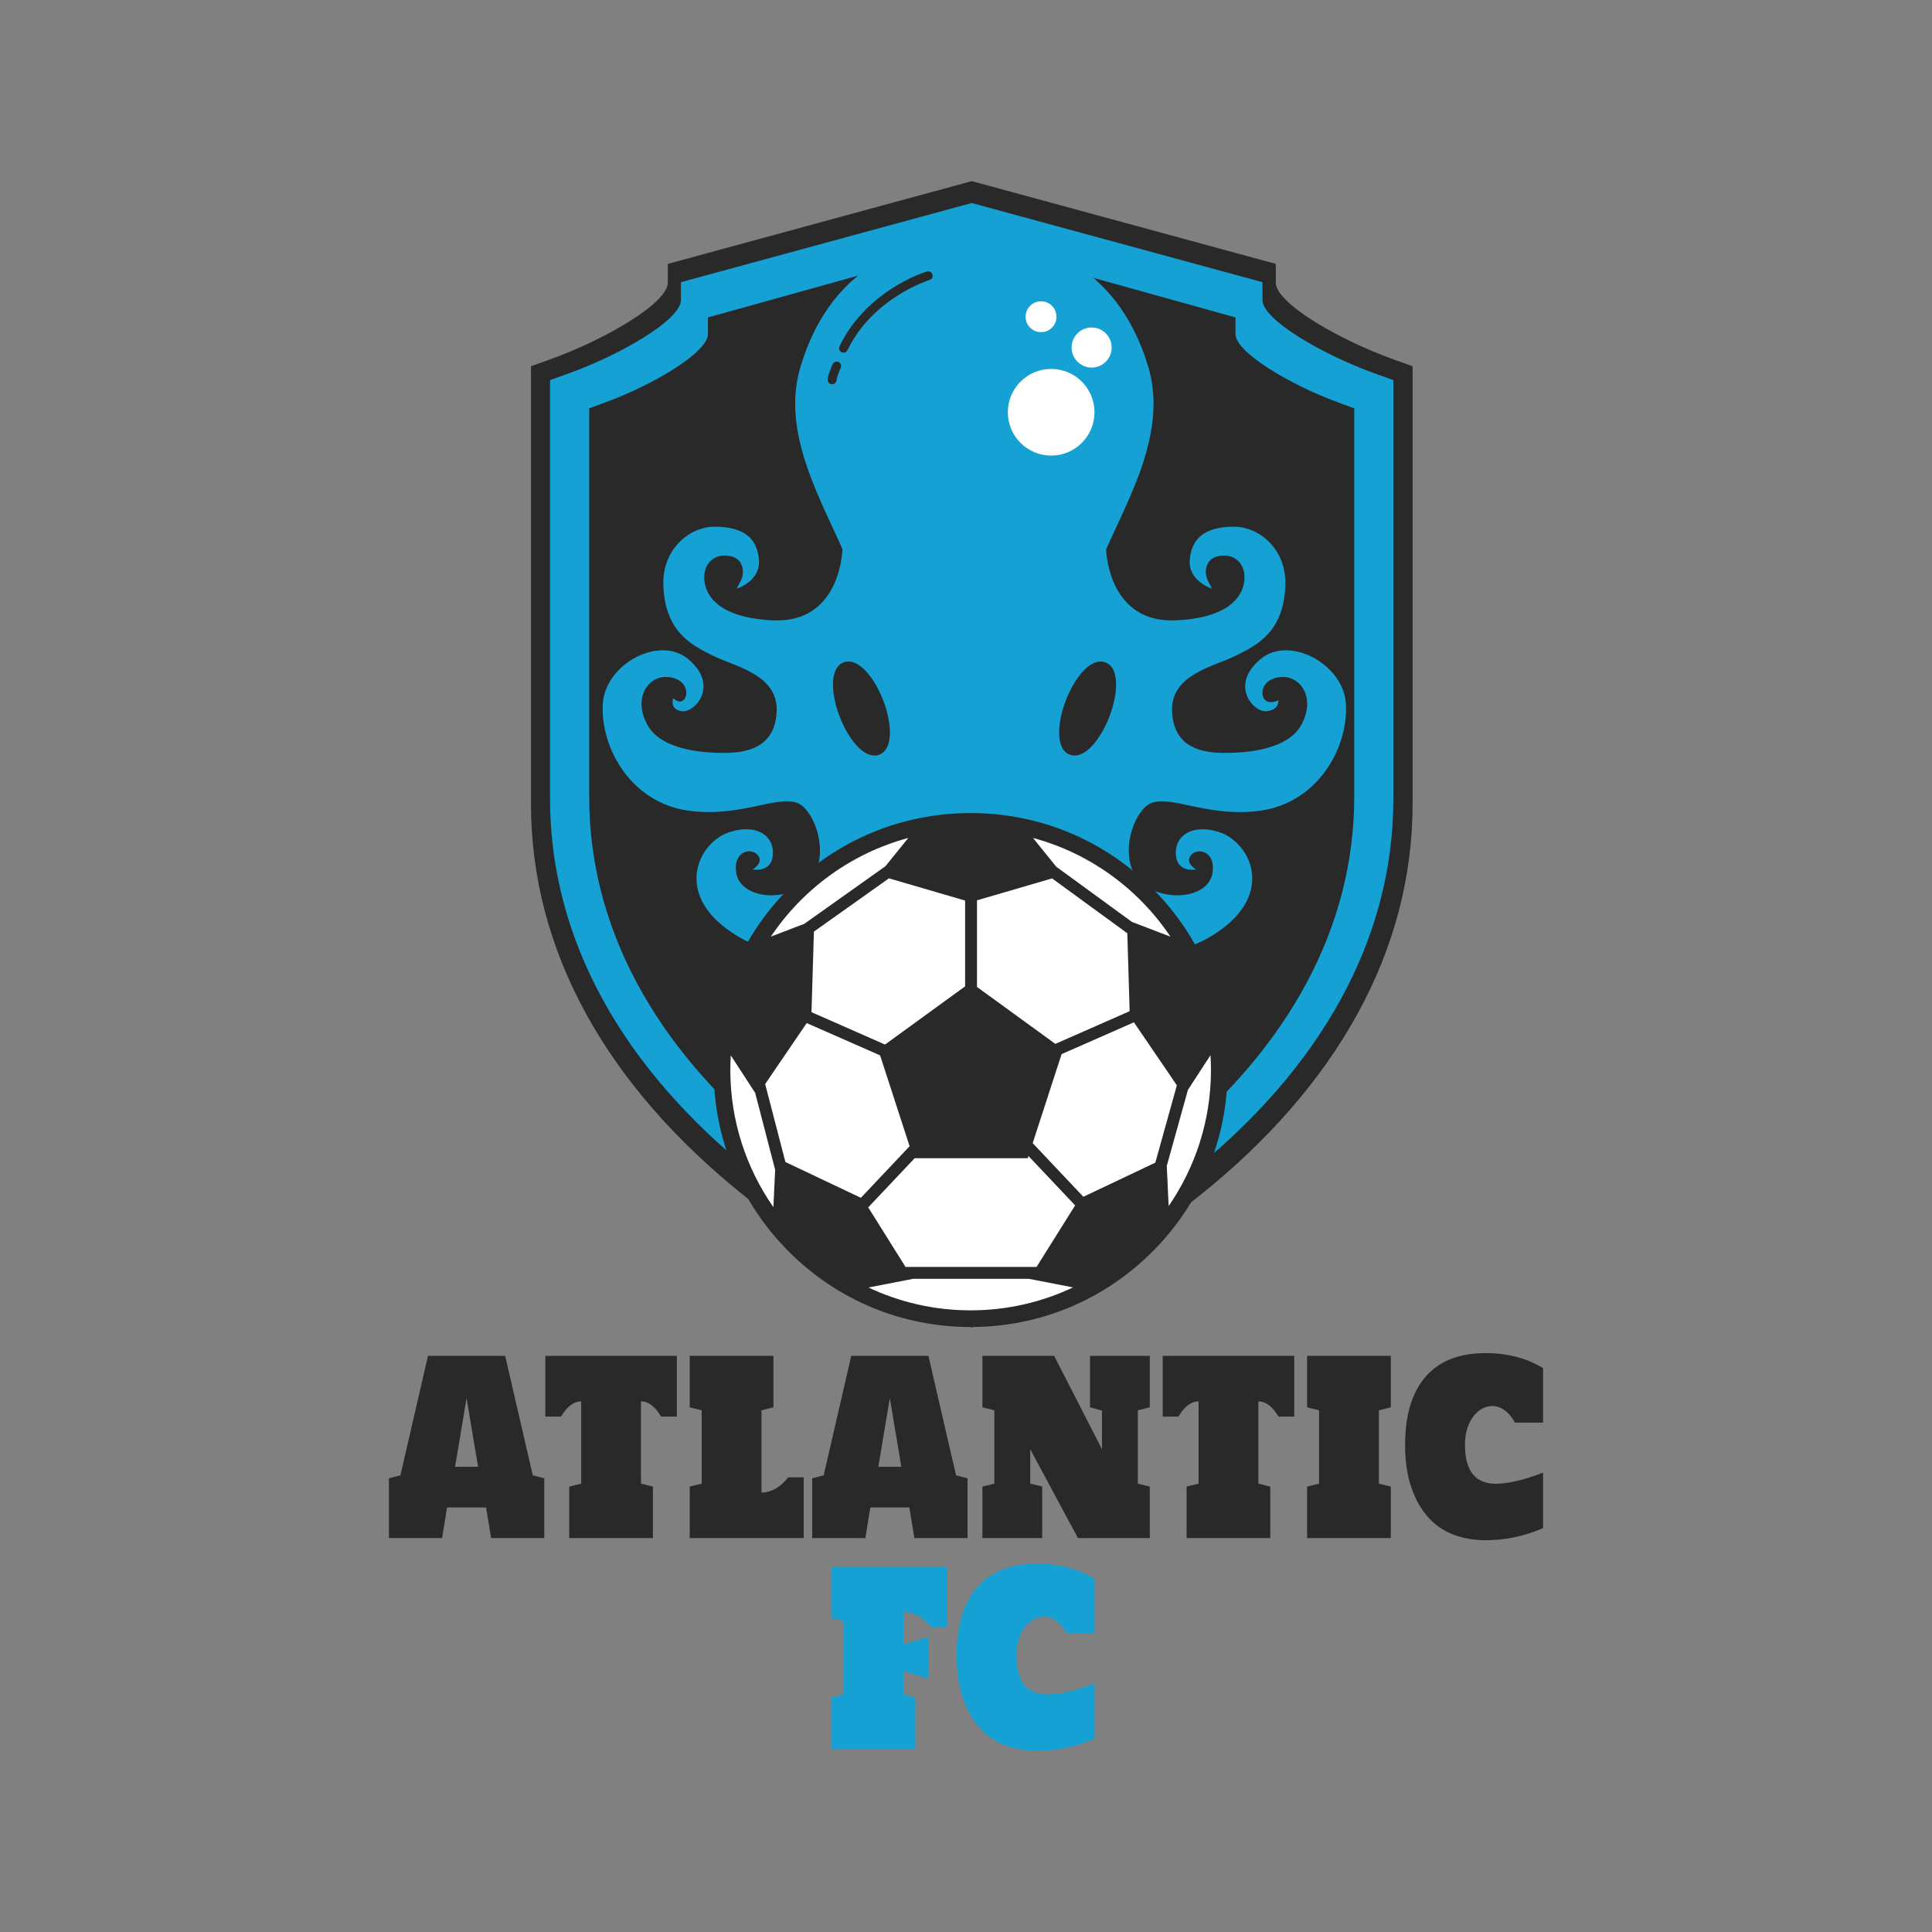 <svg xmlns="http://www.w3.org/2000/svg" width="512" height="512" style="" viewBox="0 0 512 512" data-svgdocument="" id="_Ylb0aY22Pm7yvUz2QqOPv" class="fl-svgdocument" x="0" y="0" xmlns:xlink="http://www.w3.org/1999/xlink"><rect x="0" y="0" width="512" height="512" fill="#808080" stroke="none"/><defs id="_GT-sQjlnFsJNGr42AetPE" transform="matrix(0.765, 0, 0, 0.765, 42.64, 32.79)"/><path id="_P7HfyQ0MEgtZlg0rYYmRA" d="M49.207,0.221L24.079,7.219v1.636c0,1.779-5.313,4.965-10.081,6.711l-1.583,0.581l-0.002,1.488v36.701  c0,12.679,6.334,24.534,18.315,34.282c8.958,7.289,17.828,10.814,18.202,10.961L50,100l1.07-0.42  c0.373-0.146,9.242-3.672,18.202-10.961c11.981-9.748,18.314-21.604,18.314-34.282V16.149l-1.585-0.582  c-4.769-1.747-10.081-4.933-10.081-6.711V7.219L50,0L49.207,0.221z" fill="#292929" transform="matrix(3.108, 0, 0, 3.038, 102.138, 48)"/><path id="__DrNwL-GNWJZkdmB27IaR" d="M49.207,0.221L24.079,7.219v1.636c0,1.779-5.313,4.965-10.081,6.711l-1.583,0.581l-0.002,1.488v36.701  c0,12.679,6.334,24.534,18.315,34.282c8.958,7.289,17.828,10.814,18.202,10.961L50,100l1.07-0.42  c0.373-0.146,9.242-3.672,18.202-10.961c11.981-9.748,18.314-21.604,18.314-34.282V16.149l-1.585-0.582  c-4.769-1.747-10.081-4.933-10.081-6.711V7.219L50,0L49.207,0.221z" fill="#15a1d4" transform="matrix(2.973, 0, 0, 2.906, 108.862, 53.802)"/><path id="_3FiQJtLfbC2zr6M7Drhvp" d="M49.207,0.221L24.079,7.219v1.636c0,1.779-5.313,4.965-10.081,6.711l-1.583,0.581l-0.002,1.488v36.701  c0,12.679,6.334,24.534,18.315,34.282c8.958,7.289,17.828,10.814,18.202,10.961L50,100l1.07-0.42  c0.373-0.146,9.242-3.672,18.202-10.961c11.981-9.748,18.314-21.604,18.314-34.282V16.149l-1.585-0.582  c-4.769-1.747-10.081-4.933-10.081-6.711V7.219L50,0L49.207,0.221z" fill="#292929" transform="matrix(2.697, 0, 0, 2.697, 122.667, 64.656)"/><g id="_7stexy1C7bhiT3Xsu2m8D" transform="matrix(0.812, 0, 0, 0.812, 49.869, 48)"><path id="_2FLaE4KKnmxdLFQTvuxWh" d="M94.98,63.124c-0.269-4.852-6.838-8.351-10.316-5.464c-3.867,3.21-0.821,6.524,0.732,6.33  c1.553-0.194,1.412-1.321,1.412-1.321s-1.173,0.59-1.725-0.172s-0.105-2.568,2.15-2.657c2.254-0.09,4.085,2.49,2.404,5.703  c-1.657,3.165-6.793,3.493-9.271,3.493c-2.478,0-6.195-0.418-6.434-4.956c-0.239-4.538,5.061-5.494,7.733-6.822  c2.672-1.329,5.769-2.905,5.986-8.509c0.164-4.24-3.053-7.143-6.322-7.099c-3.269,0.045-4.994,1.261-5.247,3.934  c-0.254,2.672,2.68,3.56,2.68,3.56s0,0-0.485-0.948c-0.485-0.948-0.373-2.642,1.239-2.978c1.612-0.336,2.799,0.47,3.113,1.859  c0.314,1.388-0.022,5.553-8.263,5.912c-7.992,0.347-8.398-8.079-8.415-8.589c2.912-6.582,7.459-14.402,5.069-22.224  C67.076,9.277,57.166,6.769,50,6.769c-7.166,0-17.076,2.508-21.018,15.406c-2.513,8.225,2.645,16.449,5.505,23.232l-0.458-1.033  c0,0-0.153,8.972-8.394,8.614c-8.241-0.358-8.577-4.523-8.263-5.912c0.314-1.388,1.5-2.195,3.113-1.859  c1.612,0.336,1.724,2.03,1.239,2.978c-0.485,0.948-0.485,0.948-0.485,0.948s2.933-0.888,2.68-3.56  c-0.254-2.672-1.978-3.889-5.247-3.934c-3.269-0.045-6.487,2.859-6.322,7.099c0.217,5.605,3.314,7.181,5.986,8.509  c2.672,1.329,7.972,2.284,7.733,6.822c-0.239,4.538-3.956,4.956-6.434,4.956c-2.478,0-7.614-0.328-9.271-3.493  c-1.682-3.212,0.149-5.792,2.404-5.703c2.254,0.09,2.702,1.896,2.15,2.657c-0.552,0.761-1.373-0.09-1.373-0.09  s-0.493,1.388,1.06,1.582s4.598-3.12,0.732-6.33c-3.478-2.887-10.047,0.612-10.316,5.464c-0.296,5.349,3.449,11.928,10.331,12.898  c6.882,0.97,11.719-2.523,13.928-0.478c2.209,2.045,3.299,7.882-0.358,9.853c-3.145,1.694-7.255,0.851-7.733-1.762  c-0.478-2.613,1.687-3.21,2.553-2.269c0.866,0.94-0.582,1.777-0.582,1.777s2.269,0.463,2.448-1.747  c0.19-2.338-1.986-3.837-5.24-2.777c-3.668,1.195-6.584,7.016-0.448,11.644s12.51,3.016,15.571,0.717  C38.55,88.682,41.812,79.667,50,79.667c7.729,0,11.45,9.016,14.511,11.315c3.06,2.299,9.435,3.911,15.571-0.717  s3.22-10.45-0.448-11.644c-3.254-1.06-5.43,0.439-5.24,2.777c0.179,2.209,2.448,1.747,2.448,1.747s-1.448-0.836-0.582-1.777  c0.866-0.941,3.031-0.343,2.553,2.269c-0.478,2.613-4.588,3.456-7.733,1.762c-3.658-1.971-2.568-7.808-0.358-9.853  c2.209-2.045,7.046,1.448,13.928,0.478C91.532,75.052,95.276,68.474,94.98,63.124z M33.826,22.416  c-0.266,0.603-0.502,1.283-0.504,1.456c-0.003,0.295-0.244,0.535-0.538,0.535c-0.001,0-0.002,0-0.003,0  c-0.296-0.002-0.535-0.239-0.535-0.535c0-0.505,0.456-1.575,0.596-1.891c0.12-0.272,0.438-0.395,0.709-0.274  C33.823,21.826,33.946,22.144,33.826,22.416z M38.501,69.246c-0.185,0.072-0.383,0.108-0.587,0.108h0  c-1.65,0-3.301-2.348-4.204-4.675c-1.077-2.775-1.268-5.934,0.454-6.603c0.185-0.072,0.383-0.108,0.587-0.108  c1.65,0,3.3,2.348,4.204,4.675C40.032,65.418,40.222,68.578,38.501,69.246z M44.57,11.787c-0.068,0.02-6.848,2.12-9.926,8.492  c-0.093,0.192-0.285,0.304-0.485,0.304c-0.078,0-0.158-0.017-0.234-0.054c-0.268-0.129-0.38-0.451-0.25-0.718  c3.289-6.81,10.29-8.966,10.586-9.055c0.284-0.085,0.584,0.077,0.669,0.362C45.016,11.403,44.854,11.702,44.57,11.787z   M63.781,17.904c1.054,0,1.911,0.857,1.911,1.911c0,1.054-0.857,1.911-1.911,1.911c-1.054,0-1.911-0.857-1.911-1.911  C61.87,18.761,62.727,17.904,63.781,17.904z M58.503,15.671c0.605,0,1.097,0.492,1.097,1.097c0,0.605-0.492,1.097-1.097,1.097  c-0.605,0-1.097-0.492-1.097-1.097C57.407,16.162,57.899,15.671,58.503,15.671z M54.92,27.354c0-2.48,2.018-4.498,4.498-4.498  c2.48,0,4.498,2.018,4.498,4.498s-2.018,4.498-4.498,4.498C56.938,31.851,54.92,29.834,54.92,27.354z M66.331,64.679  c-0.903,2.327-2.554,4.675-4.204,4.675c-0.204,0-0.401-0.036-0.587-0.108c-1.721-0.669-1.531-3.828-0.454-6.603  c0.903-2.327,2.554-4.675,4.204-4.675c0.204,0,0.402,0.037,0.587,0.108C67.598,58.745,67.408,61.904,66.331,64.679z" fill="#15a1d4" transform="matrix(2.696, 0, 0, 2.696, 121.783, 0.497)"/><g id="_8RmvyT7BE1lUU2WUpbTYV" transform="matrix(1, 0, 0, 1, 1, 0)"><circle id="_QGf47xshdiYWozBhnj4NX" cx="88.385" cy="88.385" r="88.385" fill="#ffffff" transform="matrix(0.16, 0, 0, 0.16, 266.511, 61.292)"/><circle id="_y4xNNu9SNMe68VYJAq1YZ" cx="88.385" cy="88.385" r="88.385" fill="#ffffff" transform="matrix(0.074, 0, 0, 0.074, 287.319, 47.771)"/><circle id="_kgJn_zC3doRnXkaQKcnVn" cx="88.385" cy="88.385" r="88.385" fill="#ffffff" transform="matrix(0.057, 0, 0, 0.057, 272.305, 39.222)"/></g></g><path id="_0rgLBSK2m-qmTBjs65K_K" fill="#292929" transform="matrix(0.507, 0, 0, 0.644, 256.46, 407.61)" text="ATLANTIC" text-anchor="middle" font-size="100" letter-spacing="0" side="left" offset="0.5" dx="0" dy="0" space="preserve" href="#" font-family="Holtwood One SC" font-scale="contain" x="0" y="0" data-fl-textpath="" d="M-221.342 0L-249.122 0L-251.762-12.6L-272.172-12.6L-274.752 0L-302.542 0L-302.542-24.61L-296.532-25.83L-282.132-75L-241.792-75L-227.342-25.83L-221.342-24.61L-221.342 0ZM-261.962-57.62L-267.972-29.35L-255.952-29.35L-261.962-57.62ZM-220.799-75L-152.049-75L-152.049-50L-160.259-50Q-161.089-51.07 -162.159-52.2Q-163.229-53.32 -164.549-54.22Q-165.869-55.13 -167.429-55.69Q-168.999-56.25 -170.799-56.25L-170.799-56.25L-170.799-22.41L-164.549-21.19L-164.549 0L-208.299 0L-208.299-21.19L-202.049-22.41L-202.049-56.25Q-203.859-56.25 -205.419-55.69Q-206.979-55.13 -208.299-54.22Q-209.619-53.32 -210.689-52.2Q-211.769-51.07 -212.599-50L-212.599-50L-220.799-50L-220.799-75ZM-107.813-52.59L-107.813-18.75Q-105.473-18.75 -103.413-19.31Q-101.363-19.87 -99.613-20.75Q-97.853-21.63 -96.413-22.75Q-94.973-23.88 -93.893-25L-93.893-25L-85.743-25L-85.743 0L-145.313 0L-145.313-21.19L-139.063-22.41L-139.063-52.59L-145.313-53.81L-145.313-75L-101.563-75L-101.563-53.81L-107.813-52.59ZM-0.102 0L-27.882 0L-30.522-12.6L-50.932-12.6L-53.512 0L-81.302 0L-81.302-24.61L-75.292-25.83L-60.892-75L-20.552-75L-6.102-25.83L-0.102-24.61L-0.102 0ZM-40.722-57.62L-46.732-29.35L-34.712-29.35L-40.722-57.62ZM 57.616 0L 32.666-36.57L 32.666-22.41L 38.916-21.24L 38.916 0L 7.666 0L 7.666-21.19L 13.916-22.41L 13.916-52.59L 7.666-53.81L 7.666-75L 45.166-75L 70.166-36.57L 70.166-52.49L 63.916-53.81L 63.916-75L 95.166-75L 95.166-53.81L 88.916-52.59L 88.916-22.41L 95.166-21.19L 95.166 0L 57.616 0ZM 101.906-75L 170.656-75L 170.656-50L 162.446-50Q 161.616-51.07  160.546-52.2Q 159.476-53.32  158.156-54.22Q 156.836-55.13  155.276-55.69Q 153.706-56.25  151.906-56.25L 151.906-56.25L 151.906-22.41L 158.156-21.19L 158.156 0L 114.406 0L 114.406-21.19L 120.656-22.41L 120.656-56.25Q 118.846-56.25  117.286-55.69Q 115.726-55.13  114.406-54.22Q 113.086-53.32  112.016-52.2Q 110.936-51.07  110.106-50L 110.106-50L 101.906-50L 101.906-75ZM 177.392-53.81L 177.392-75L 221.142-75L 221.142-53.81L 214.892-52.59L 214.892-22.41L 221.142-21.19L 221.142 0L 177.392 0L 177.392-21.19L 183.642-22.41L 183.642-52.59L 177.392-53.81ZM 259.909-38.38L 259.909-38.38Q 259.909-34.18  260.989-31.15Q 262.059-28.13  264.139-26.17Q 266.209-24.22  269.209-23.29Q 272.219-22.36  276.069-22.36L 276.069-22.36Q 280.659-22.36  286.909-23.49Q 293.159-24.61  300.729-26.95L 300.729-26.95L 300.729-4.1Q 292.869-1.46  285.429-0.29Q 277.979 0.88  270.749 0.88L 270.749 0.88Q 261.909 0.88  254.219-1.32Q 246.529-3.52  240.849-8.42Q 235.159-13.33  231.889-20.8Q 228.609-28.27  228.609-38.38L 228.609-38.38Q 228.609-48.24  231.619-55.37Q 234.619-62.5  240.109-67.11Q 245.609-71.73  253.299-73.93Q 260.989-76.12  270.359-76.12L 270.359-76.12Q 276.119-76.12  280.739-75.54Q 285.349-74.95  289.059-74.07Q 292.769-73.19  295.629-72.09Q 298.489-71  300.729-69.97L 300.729-69.97L 300.729-47.51L 286.039-47.51Q 283.549-51.03  280.489-52.69Q 277.439-54.35  274.219-54.35L 274.219-54.35Q 271.479-54.35  268.919-53.27Q 266.359-52.2  264.359-50.15Q 262.349-48.1  261.129-45.14Q 259.909-42.19  259.909-38.38Z"/><path text="FC" text-anchor="middle" font-size="100" letter-spacing="0" side="left" offset="0.5" dx="0" dy="0" space="preserve" href="#" font-family="Holtwood One SC" font-scale="contain" transform="matrix(0.507, 0, 0, 0.644, 255.142, 463.433)" x="0" y="0" fill="#15a1d4" data-fl-textpath="" id="_3K6ynODqkBFWWhdMHniDm" d="M-31.031-56.25L-31.031-42.92L-17.751-46.09L-17.751-28.81L-31.031-31.98L-31.031-22.41L-24.781-21L-24.781 0L-68.531 0L-68.531-21.19L-62.281-22.41L-62.281-52.49L-68.531-53.71L-68.531-75L-8.131-75L-8.131-50L-16.331-50Q-17.501-51.07 -18.991-52.2Q-20.481-53.32 -22.311-54.22Q-24.141-55.13 -26.321-55.69Q-28.491-56.25 -31.031-56.25L-31.031-56.25ZM 28.098-38.38L 28.098-38.38Q 28.098-34.18  29.178-31.15Q 30.248-28.13  32.328-26.17Q 34.398-24.22  37.398-23.29Q 40.408-22.36  44.258-22.36L 44.258-22.36Q 48.848-22.36  55.098-23.49Q 61.348-24.61  68.918-26.95L 68.918-26.95L 68.918-4.1Q 61.058-1.46  53.618-0.29Q 46.168 0.88  38.938 0.88L 38.938 0.88Q 30.098 0.88  22.408-1.32Q 14.718-3.52  9.038-8.42Q 3.348-13.33  0.078-20.8Q-3.202-28.27 -3.202-38.38L-3.202-38.38Q-3.202-48.24 -0.192-55.37Q 2.808-62.5  8.298-67.11Q 13.798-71.73  21.488-73.93Q 29.178-76.12  38.548-76.12L 38.548-76.12Q 44.308-76.12  48.928-75.54Q 53.538-74.95  57.248-74.07Q 60.958-73.19  63.818-72.09Q 66.678-71  68.918-69.97L 68.918-69.97L 68.918-47.51L 54.228-47.51Q 51.738-51.03  48.678-52.69Q 45.628-54.35  42.408-54.35L 42.408-54.35Q 39.668-54.35  37.108-53.27Q 34.548-52.2  32.548-50.15Q 30.538-48.1  29.318-45.14Q 28.098-42.19  28.098-38.38Z"/><circle id="_tEroZUvtCG-3pbj4Mia5b" cx="88.385" cy="88.385" r="88.385" fill="#ffffff" transform="matrix(0.748, 0, 0, 0.748, 191.169, 217.785)"/><path transform="matrix(0.215, 0, 0, 0.215, 189.132, 215.472)" fill="#292929" id="_KSWKRIiDc32FuM-3TgEcI" d="M540.709,92.77C480.886,32.945,401.344,0,316.74,0S152.595,32.945,92.771,92.77C32.947,152.594,0,232.137,0,316.74  s32.947,164.144,92.771,223.968c59.824,59.824,139.366,92.772,223.969,92.772s164.146-32.948,223.969-92.772  c59.824-59.824,92.771-139.364,92.771-223.968S600.534,152.594,540.709,92.77z M324.57,107.554l92.539-27.02l92.733,67.617  l2.89,96.052l-91.589,40.3l-96.573-70.166V107.554z M205.126,298.659l36.385,111.981l-60.048,63.582l-93.034-44.109l-24.951-96.114  l51.208-75.133L205.126,298.659z M120.563,245.435l2.989-99.337l92.484-65.661l93.871,27.406v105.771l-98.693,71.705  L120.563,245.435z M247.729,425.413h139.443l0.875-2.691l57.484,60.866l-47.553,75.862H236.493l-46.018-73.414L247.729,425.413z   M455.668,472.962l-62.458-66.131l35.646-109.704l89.139-39.22l52.927,77.658l-26.537,95.333L455.668,472.962z M563.029,152.358  l-47.449-18.172l-93.288-68.021L393.585,30.66C463.704,49.511,523.622,93.509,563.029,152.358z M239.899,30.657L211.71,65.523  l-99.934,70.951l-41.275,15.807C109.909,93.468,169.809,49.502,239.899,30.657z M21.097,298.674l30.053,46.2l24.612,94.803  l-2.161,46.039C40.168,437.758,20.53,379.503,20.53,316.74C20.53,310.671,20.736,304.654,21.097,298.674z M190.81,584.806  l54.874-10.691h143.104l54.173,10.557c-38.312,18.121-81.101,28.28-126.221,28.28C271.733,612.951,229.049,602.844,190.81,584.806z   M560.808,484.381l-2.321-49.462l26.087-93.723l27.797-42.729c0.37,6.046,0.58,12.135,0.58,18.272  C612.951,378.922,593.676,436.678,560.808,484.381z"/></svg>